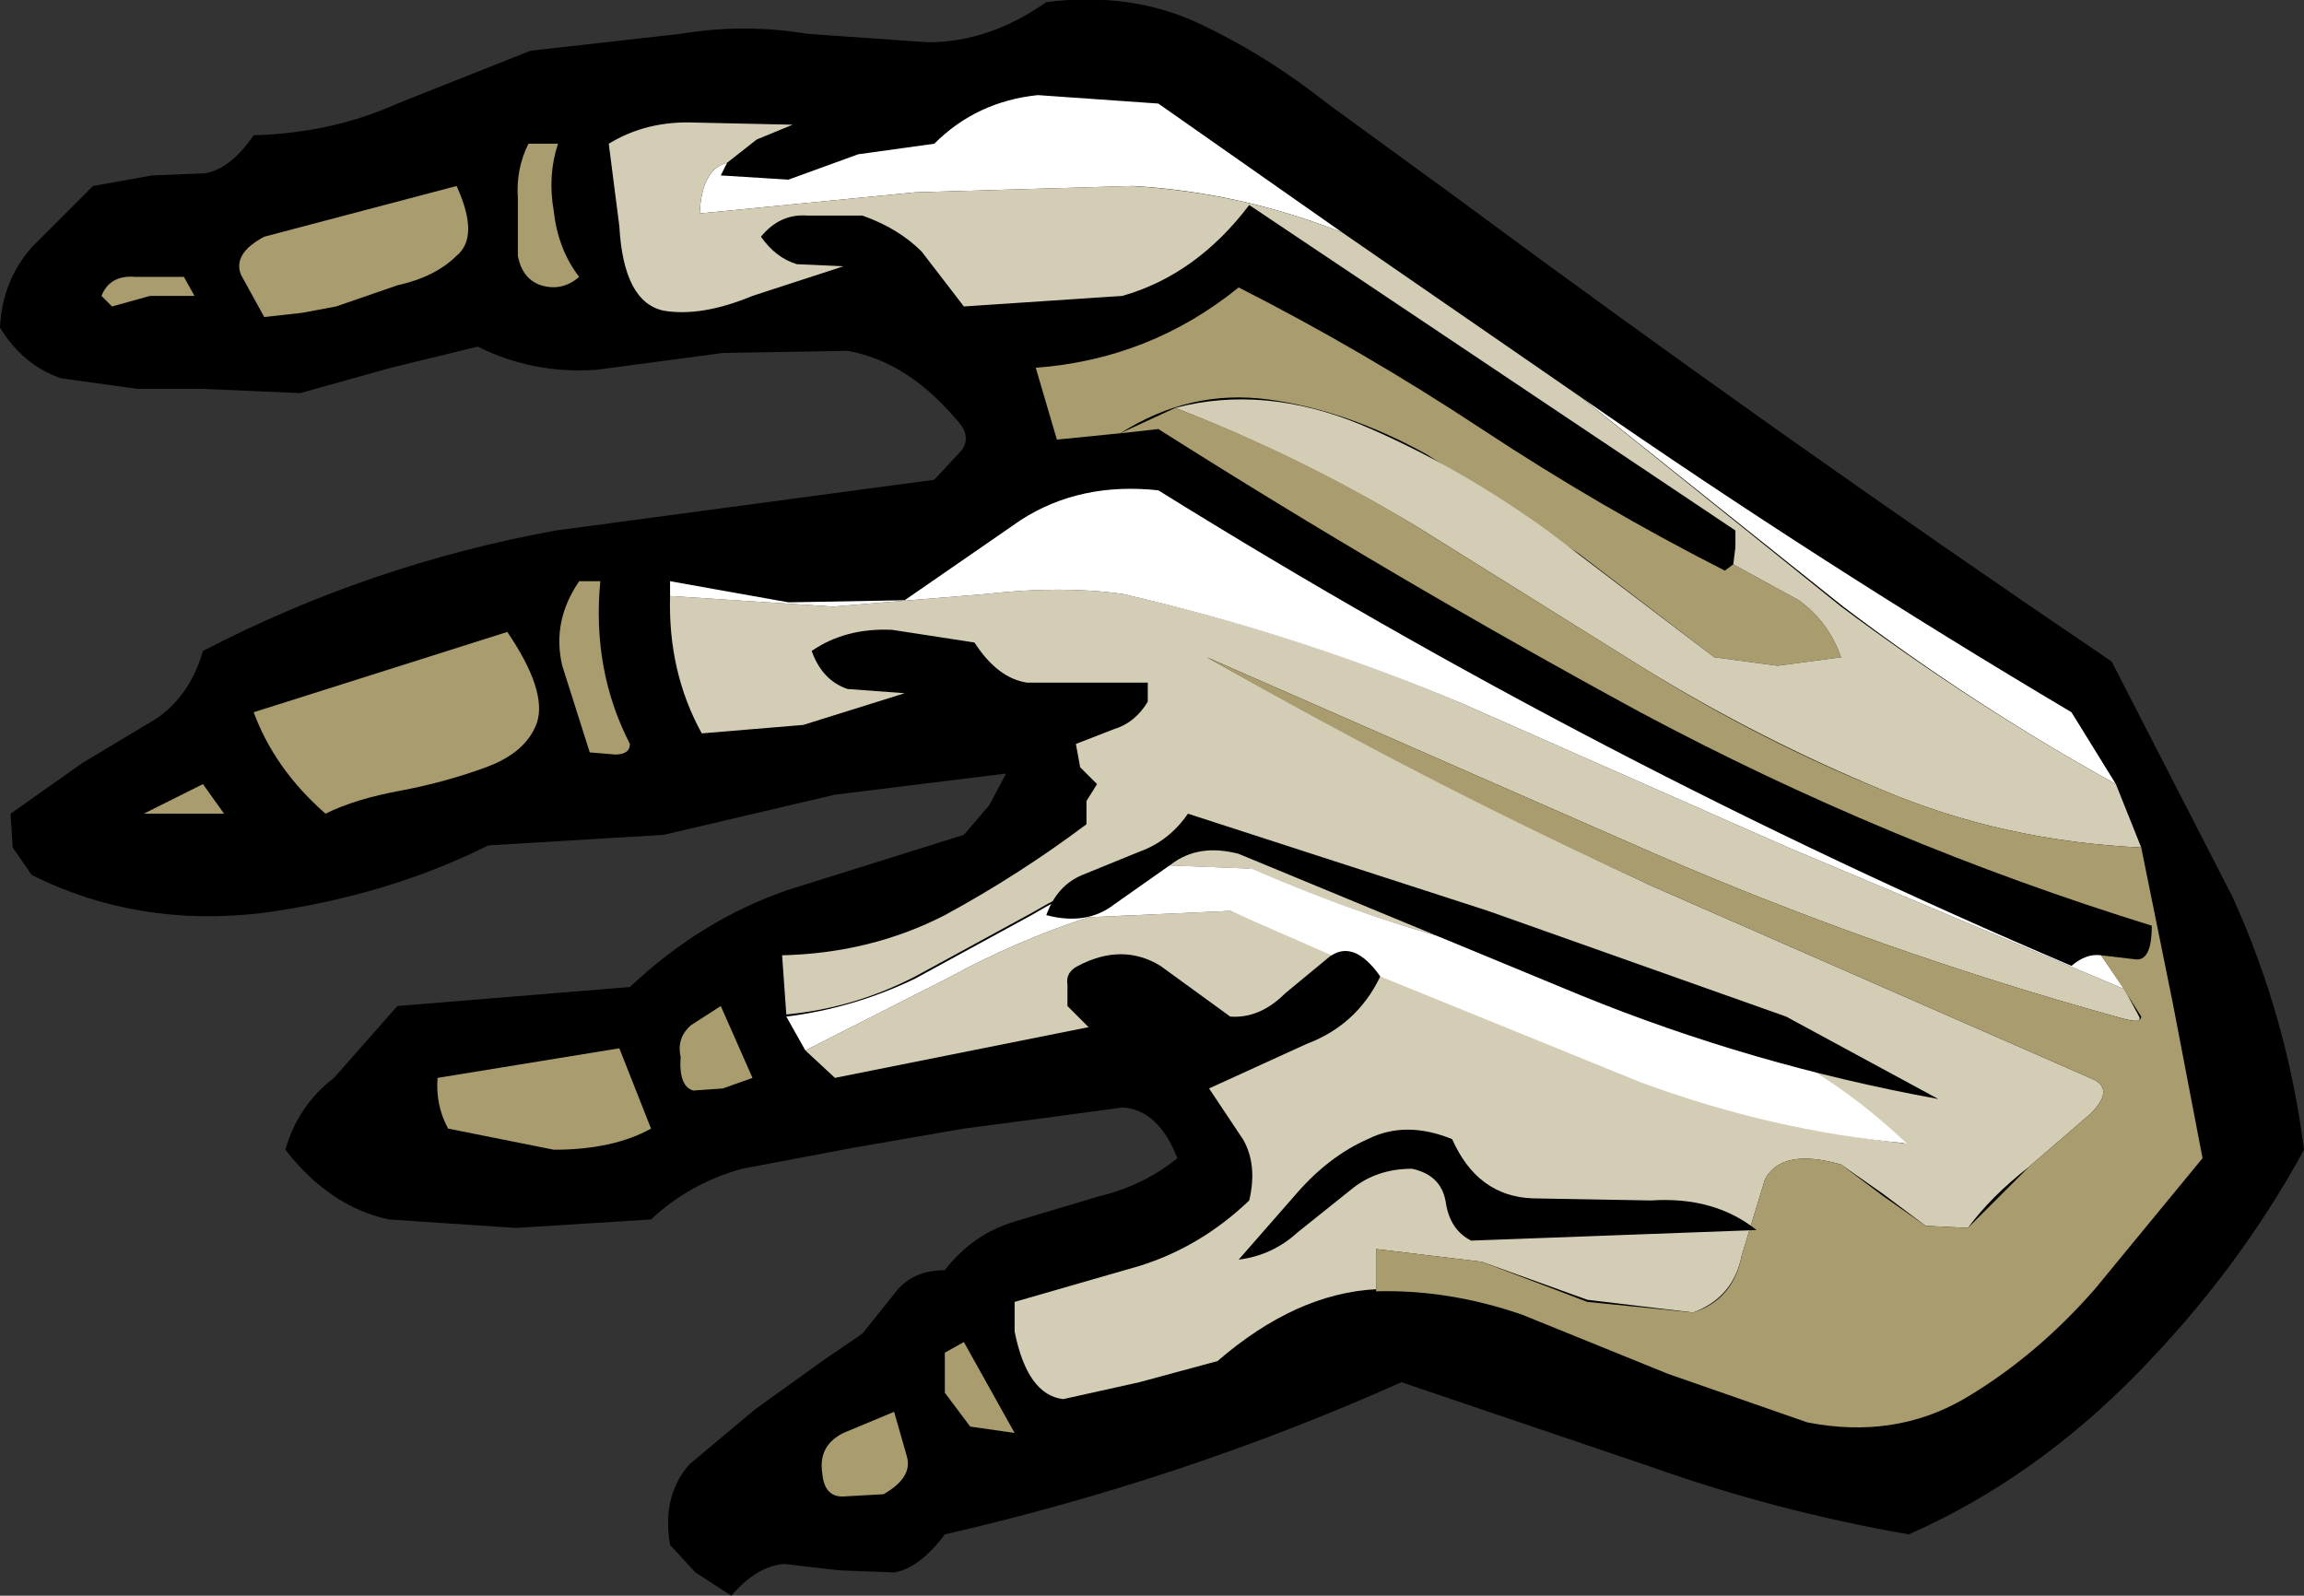 <?xml version="1.0" encoding="UTF-8" standalone="no"?>
<svg xmlns:xlink="http://www.w3.org/1999/xlink" height="37.75px" width="54.5px" xmlns="http://www.w3.org/2000/svg">
  <rect width="100%" height="100%" fill="#333333" stroke="none"/>
  <g transform="matrix(1.0, 0.0, 0.0, 1.0, 27.25, 18.9)">
    <path d="M17.9 17.4 Q14.75 16.85 11.8 15.8 L5.9 13.8 Q0.75 16.1 -4.9 17.4 -5.5 18.2 -6.1 18.3 L-7.4 18.25 -8.7 18.1 Q-9.35 18.15 -9.95 18.85 L-10.8 18.3 -11.4 17.65 Q-11.6 16.5 -10.95 15.75 L-9.4 14.45 -7.8 13.3 -6.85 12.65 -6.05 11.65 Q-5.65 11.15 -4.9 11.15 -4.25 10.3 -3.25 10.0 L-1.25 9.4 Q-0.2 9.15 0.6 8.5 0.15 7.35 -0.7 7.3 L-2.55 7.55 -4.45 7.8 -7.05 8.25 -9.7 8.75 Q-10.95 9.1 -11.85 9.95 L-15.05 10.15 -18.05 9.95 Q-19.45 9.65 -20.5 8.3 -20.2 7.25 -19.35 6.6 L-17.85 4.9 -12.35 4.45 Q-10.65 2.85 -8.6 2.15 L-4.45 0.85 -3.85 0.15 -3.45 -0.6 -7.5 -0.1 -11.55 0.85 -15.7 1.1 Q-18.1 2.3 -21.05 2.7 -24.0 3.05 -26.5 1.8 L-26.95 1.15 -27.0 0.35 -25.3 -0.85 -23.55 -1.9 Q-22.75 -2.45 -22.45 -3.5 -18.5 -5.55 -14.1 -6.35 L-5.15 -7.55 -4.5 -8.25 Q-4.25 -8.6 -4.65 -9.0 -5.8 -10.35 -7.2 -10.6 L-10.15 -10.55 -13.15 -10.15 Q-14.65 -10.05 -15.95 -10.7 L-18.0 -10.2 -20.15 -9.6 -22.45 -9.7 -24.0 -9.7 -25.8 -9.95 Q-26.7 -10.25 -27.25 -11.15 -27.2 -12.25 -26.5 -13.05 L-25.05 -14.5 -23.65 -14.75 -22.4 -14.8 Q-21.8 -14.9 -21.25 -15.7 -19.4 -15.75 -17.85 -16.45 L-14.7 -17.7 -11.15 -18.1 Q-9.65 -18.35 -8.15 -18.1 L-5.3 -17.9 Q-3.85 -17.9 -2.5 -18.85 -0.5 -19.1 1.1 -18.35 2.7 -17.6 4.15 -16.45 L7.1 -14.3 Q14.8 -8.6 22.7 -3.25 L25.55 2.3 Q26.85 5.15 27.25 8.3 25.7 11.15 23.3 13.6 20.85 16.1 17.9 17.4" fill="#000000" fill-rule="evenodd" stroke="none"/>
    <path d="M13.3 -3.35 L10.1 -5.8 6.5 -8.15 Q4.6 -9.2 2.75 -9.45 0.9 -9.7 -0.75 -8.65 L-2.25 -8.5 -2.75 -10.2 Q-0.05 -10.4 2.05 -12.1 5.0 -10.6 7.8 -8.75 10.6 -6.9 13.55 -5.4 L13.75 -5.55 15.3 -4.7 Q16.0 -4.2 16.3 -3.35 L14.8 -3.15 13.3 -3.35" fill="#a99c6e" fill-rule="evenodd" stroke="none"/>
    <path d="M4.3 3.65 L3.15 4.6 Q2.55 5.2 1.85 5.15 L0.2 3.95 Q-0.7 3.4 -1.75 3.95 -2.05 4.1 -2.0 4.4 L-2.0 4.9 -1.5 5.4 -7.5 6.6 -8.2 5.95 -4.85 4.25 Q-3.2 3.35 -1.5 2.8 L1.85 2.65 4.3 3.65" fill="#d4cdb6" fill-rule="evenodd" stroke="none"/>
    <path d="M23.0 4.5 L23.35 5.15 Q23.45 5.35 22.8 5.15 17.2 3.6 11.9 1.3 L1.3 -3.35 Q6.55 -0.4 11.8 2.05 L22.3 6.65 Q22.75 6.9 22.2 7.45 L20.75 8.7 Q19.85 9.4 19.3 10.15 L18.3 10.1 17.3 9.35 16.3 8.65 Q14.9 8.25 14.5 9.0 L13.95 10.8 Q13.75 11.8 12.8 12.15 L10.3 11.85 7.8 10.95 5.3 10.65 5.3 11.6 Q3.4 11.7 1.55 13.3 L-0.3 13.8 -2.1 14.2 Q-2.95 14.1 -3.25 12.6 L-3.25 11.9 -0.3 11.05 Q1.15 10.6 2.3 9.5 2.5 8.65 2.15 8.05 L1.35 6.85 3.65 5.8 Q4.85 5.35 5.4 4.2 L5.4 4.15 11.5 6.65 Q14.65 7.8 17.8 8.15 15.8 6.2 13.25 5.25 L7.9 3.55 Q5.1 2.85 2.3 1.65 L-0.2 1.55 Q-1.5 1.9 -2.85 2.7 L-5.6 4.2 Q-7.05 4.95 -8.65 5.1 L-8.75 3.7 Q-6.65 3.65 -4.9 2.75 -3.15 1.8 -1.55 0.6 L-1.55 0.05 -1.3 -0.35 -1.7 -0.75 -1.8 -1.3 -0.9 -1.65 Q-0.4 -1.8 -0.1 -2.3 L-0.1 -2.75 -1.5 -2.75 -2.95 -2.75 Q-3.65 -2.85 -4.2 -3.7 L-6.15 -4.0 Q-7.25 -4.05 -8.05 -3.5 -7.8 -2.8 -7.2 -2.6 L-5.85 -2.5 -8.25 -1.75 -10.65 -1.55 Q-11.45 -3.0 -11.4 -4.8 L-7.55 -4.55 -3.9 -4.85 Q-2.15 -5.05 -0.7 -4.85 3.5 -3.9 7.35 -2.25 L15.05 1.15 23.0 4.5" fill="#d4cdb6" fill-rule="evenodd" stroke="none"/>
    <path d="M13.25 5.25 Q15.8 6.2 17.85 8.15 14.65 7.85 11.55 6.7 L5.4 4.2 Q4.8 3.35 4.25 3.7 L1.85 2.65 -1.5 2.8 Q-3.2 3.35 -4.85 4.25 L-8.2 5.95 -8.65 5.15 Q-7.05 4.95 -5.6 4.25 L-2.85 2.75 Q-1.5 1.95 -0.2 1.55 L2.35 1.65 Q5.1 2.85 7.9 3.55 L13.25 5.25" fill="#ffffff" fill-rule="evenodd" stroke="none"/>
    <path d="M23.0 4.5 L15.05 1.15 7.35 -2.25 Q3.45 -3.9 -0.7 -4.85 -2.15 -5.05 -3.9 -4.85 L-7.55 -4.55 -11.4 -4.8 -11.4 -5.15 -8.6 -4.65 -5.85 -4.7 -3.1 -6.6 Q-1.7 -7.5 0.15 -7.3 10.6 -0.8 21.75 3.95 22.1 3.65 22.45 3.7 L23.0 4.5" fill="#ffffff" fill-rule="evenodd" stroke="none"/>
    <path d="M21.75 -2.05 L22.8 -0.35 Q19.45 -2.2 16.35 -4.55 L10.15 -9.5 Q15.85 -5.55 21.75 -2.05" fill="#ffffff" fill-rule="evenodd" stroke="none"/>
    <path d="M0.15 -16.45 L4.5 -13.4 Q2.1 -14.35 -0.45 -14.5 L-5.6 -14.35 -10.7 -13.85 Q-10.65 -14.9 -10.05 -15.05 L-10.2 -14.75 -8.6 -14.65 -6.95 -15.25 -5.15 -15.5 Q-4.15 -16.5 -2.7 -16.65 L0.15 -16.45" fill="#ffffff" fill-rule="evenodd" stroke="none"/>
    <path d="M10.15 -9.5 L16.3 -4.55 Q19.45 -2.2 22.8 -0.35 L23.4 1.15 Q20.15 1.0 17.3 -0.2 14.4 -1.4 11.7 -3.05 L6.25 -6.45 Q3.5 -8.1 0.55 -9.25 2.65 -9.8 4.95 -8.85 7.2 -7.9 9.35 -6.35 L13.3 -3.35 14.8 -3.15 16.3 -3.35 Q16.0 -4.2 15.3 -4.7 L13.75 -5.55 13.8 -5.95 13.8 -6.35 2.3 -14.05 Q1.05 -12.4 -0.7 -11.9 L-4.45 -11.65 -5.45 -12.95 Q-6.0 -13.5 -6.85 -13.8 L-8.15 -13.8 Q-8.8 -13.85 -9.25 -13.3 -8.9 -12.8 -8.4 -12.65 L-7.3 -12.6 -9.45 -11.9 Q-10.65 -11.4 -11.55 -11.55 -12.5 -11.75 -12.6 -13.55 L-12.85 -15.5 Q-11.95 -16.05 -10.8 -16.0 L-8.5 -15.95 -9.35 -15.6 -10.05 -15.05 Q-10.65 -14.9 -10.7 -13.85 L-5.6 -14.35 -0.5 -14.5 Q2.1 -14.35 4.5 -13.4 L10.15 -9.5" fill="#d4cdb6" fill-rule="evenodd" stroke="none"/>
    <path d="M22.45 3.7 L23.3 3.8 Q23.65 3.8 23.65 3.0 17.35 1.05 11.55 -2.05 5.75 -5.2 0.15 -8.75 L-0.75 -8.65 0.55 -9.25 Q3.55 -8.1 6.25 -6.45 L11.7 -3.05 Q14.45 -1.35 17.3 -0.2 20.15 1.0 23.4 1.15 L24.15 4.85 24.85 8.5 22.3 11.6 Q20.9 13.2 19.2 14.2 17.55 15.15 15.5 14.75 L12.2 13.6 8.75 12.2 Q7.0 11.6 5.3 11.65 L5.3 10.65 7.8 10.95 10.3 11.9 12.8 12.15 Q13.75 11.85 13.95 10.8 L14.5 9.0 Q14.9 8.25 16.3 8.65 L17.3 9.4 18.3 10.1 19.3 10.15 20.75 8.7 22.2 7.45 Q22.75 6.9 22.3 6.65 L11.8 2.05 Q6.55 -0.35 1.3 -3.35 L11.9 1.3 Q17.2 3.6 22.8 5.15 23.4 5.35 23.4 5.15 L23.05 4.6 22.45 3.7" fill="#a99c6e" fill-rule="evenodd" stroke="none"/>
    <path d="M15.0 5.15 L18.6 7.1 Q14.2 6.3 10.15 4.65 L2.05 1.3 Q1.1 1.05 0.45 1.55 L-0.9 2.5 Q-1.55 3.0 -2.5 2.75 -2.25 2.05 -1.65 1.8 L-0.3 1.25 Q0.4 1.0 0.85 0.35 L7.95 2.65 15.0 5.15" fill="#000000" fill-rule="evenodd" stroke="none"/>
    <path d="M11.8 9.5 Q13.3 9.4 14.3 10.2 L7.55 10.45 Q7.05 10.2 6.95 9.55 6.85 8.9 6.15 8.75 5.3 8.75 4.7 9.25 L3.45 10.25 Q2.85 10.8 2.05 10.9 L3.45 9.3 Q4.2 8.45 5.1 8.05 6.0 7.6 7.1 8.05 7.7 9.4 9.0 9.45 L11.8 9.5" fill="#000000" fill-rule="evenodd" stroke="none"/>
    <path d="M-4.9 14.05 L-4.9 13.1 -4.45 12.85 -3.25 15.0 -4.3 14.85 -4.9 14.05" fill="#a99c6e" fill-rule="evenodd" stroke="none"/>
    <path d="M-6.35 16.45 L-7.25 16.5 Q-7.75 16.55 -7.8 15.95 -7.9 15.3 -7.3 15.0 L-6.1 14.5 -5.8 15.55 Q-5.65 16.05 -6.35 16.45" fill="#a99c6e" fill-rule="evenodd" stroke="none"/>
    <path d="M-10.85 6.9 Q-11.2 6.8 -11.15 6.1 -11.25 5.65 -10.9 5.35 L-10.2 4.9 -9.45 6.6 -10.15 6.85 -10.85 6.9" fill="#a99c6e" fill-rule="evenodd" stroke="none"/>
    <path d="M-16.65 7.8 Q-16.95 7.25 -16.9 6.6 L-12.6 5.9 -11.85 7.8 Q-12.75 8.3 -14.15 8.3 L-16.65 7.8" fill="#a99c6e" fill-rule="evenodd" stroke="none"/>
    <path d="M-13.3 -1.1 L-13.95 -3.15 Q-14.2 -4.2 -13.55 -5.15 L-13.05 -5.15 Q-13.25 -3.05 -12.35 -1.3 -12.35 -1.05 -12.7 -1.05 L-13.3 -1.1" fill="#a99c6e" fill-rule="evenodd" stroke="none"/>
    <path d="M-15.0 -12.85 L-15.0 -14.2 Q-15.05 -14.9 -14.75 -15.5 L-14.05 -15.5 Q-14.3 -14.75 -14.15 -13.9 -14.05 -13.0 -13.55 -12.35 -13.95 -12.0 -14.45 -12.15 -14.9 -12.3 -15.0 -12.85" fill="#a99c6e" fill-rule="evenodd" stroke="none"/>
    <path d="M-19.55 0.35 Q-20.75 -0.7 -21.25 -2.05 L-15.25 -3.95 Q-14.3 -2.55 -14.55 -1.8 -14.8 -1.1 -15.75 -0.75 -16.7 -0.4 -17.75 -0.2 -18.85 0.0 -19.55 0.35" fill="#a99c6e" fill-rule="evenodd" stroke="none"/>
    <path d="M-19.3 -11.65 L-20.1 -11.5 -21.0 -11.4 -21.55 -12.4 Q-21.75 -12.9 -21.0 -13.3 L-16.45 -14.5 Q-15.9 -13.3 -16.45 -12.85 -16.95 -12.35 -17.85 -12.15 L-19.3 -11.65" fill="#a99c6e" fill-rule="evenodd" stroke="none"/>
    <path d="M-22.45 -0.35 L-21.95 0.35 -23.85 0.35 -22.45 -0.35" fill="#a99c6e" fill-rule="evenodd" stroke="none"/>
    <path d="M-24.6 -11.65 L-24.85 -11.9 Q-24.65 -12.4 -24.05 -12.35 L-22.9 -12.35 -22.65 -11.9 -23.7 -11.9 -24.6 -11.65" fill="#a99c6e" fill-rule="evenodd" stroke="none"/>
  </g>
</svg>
